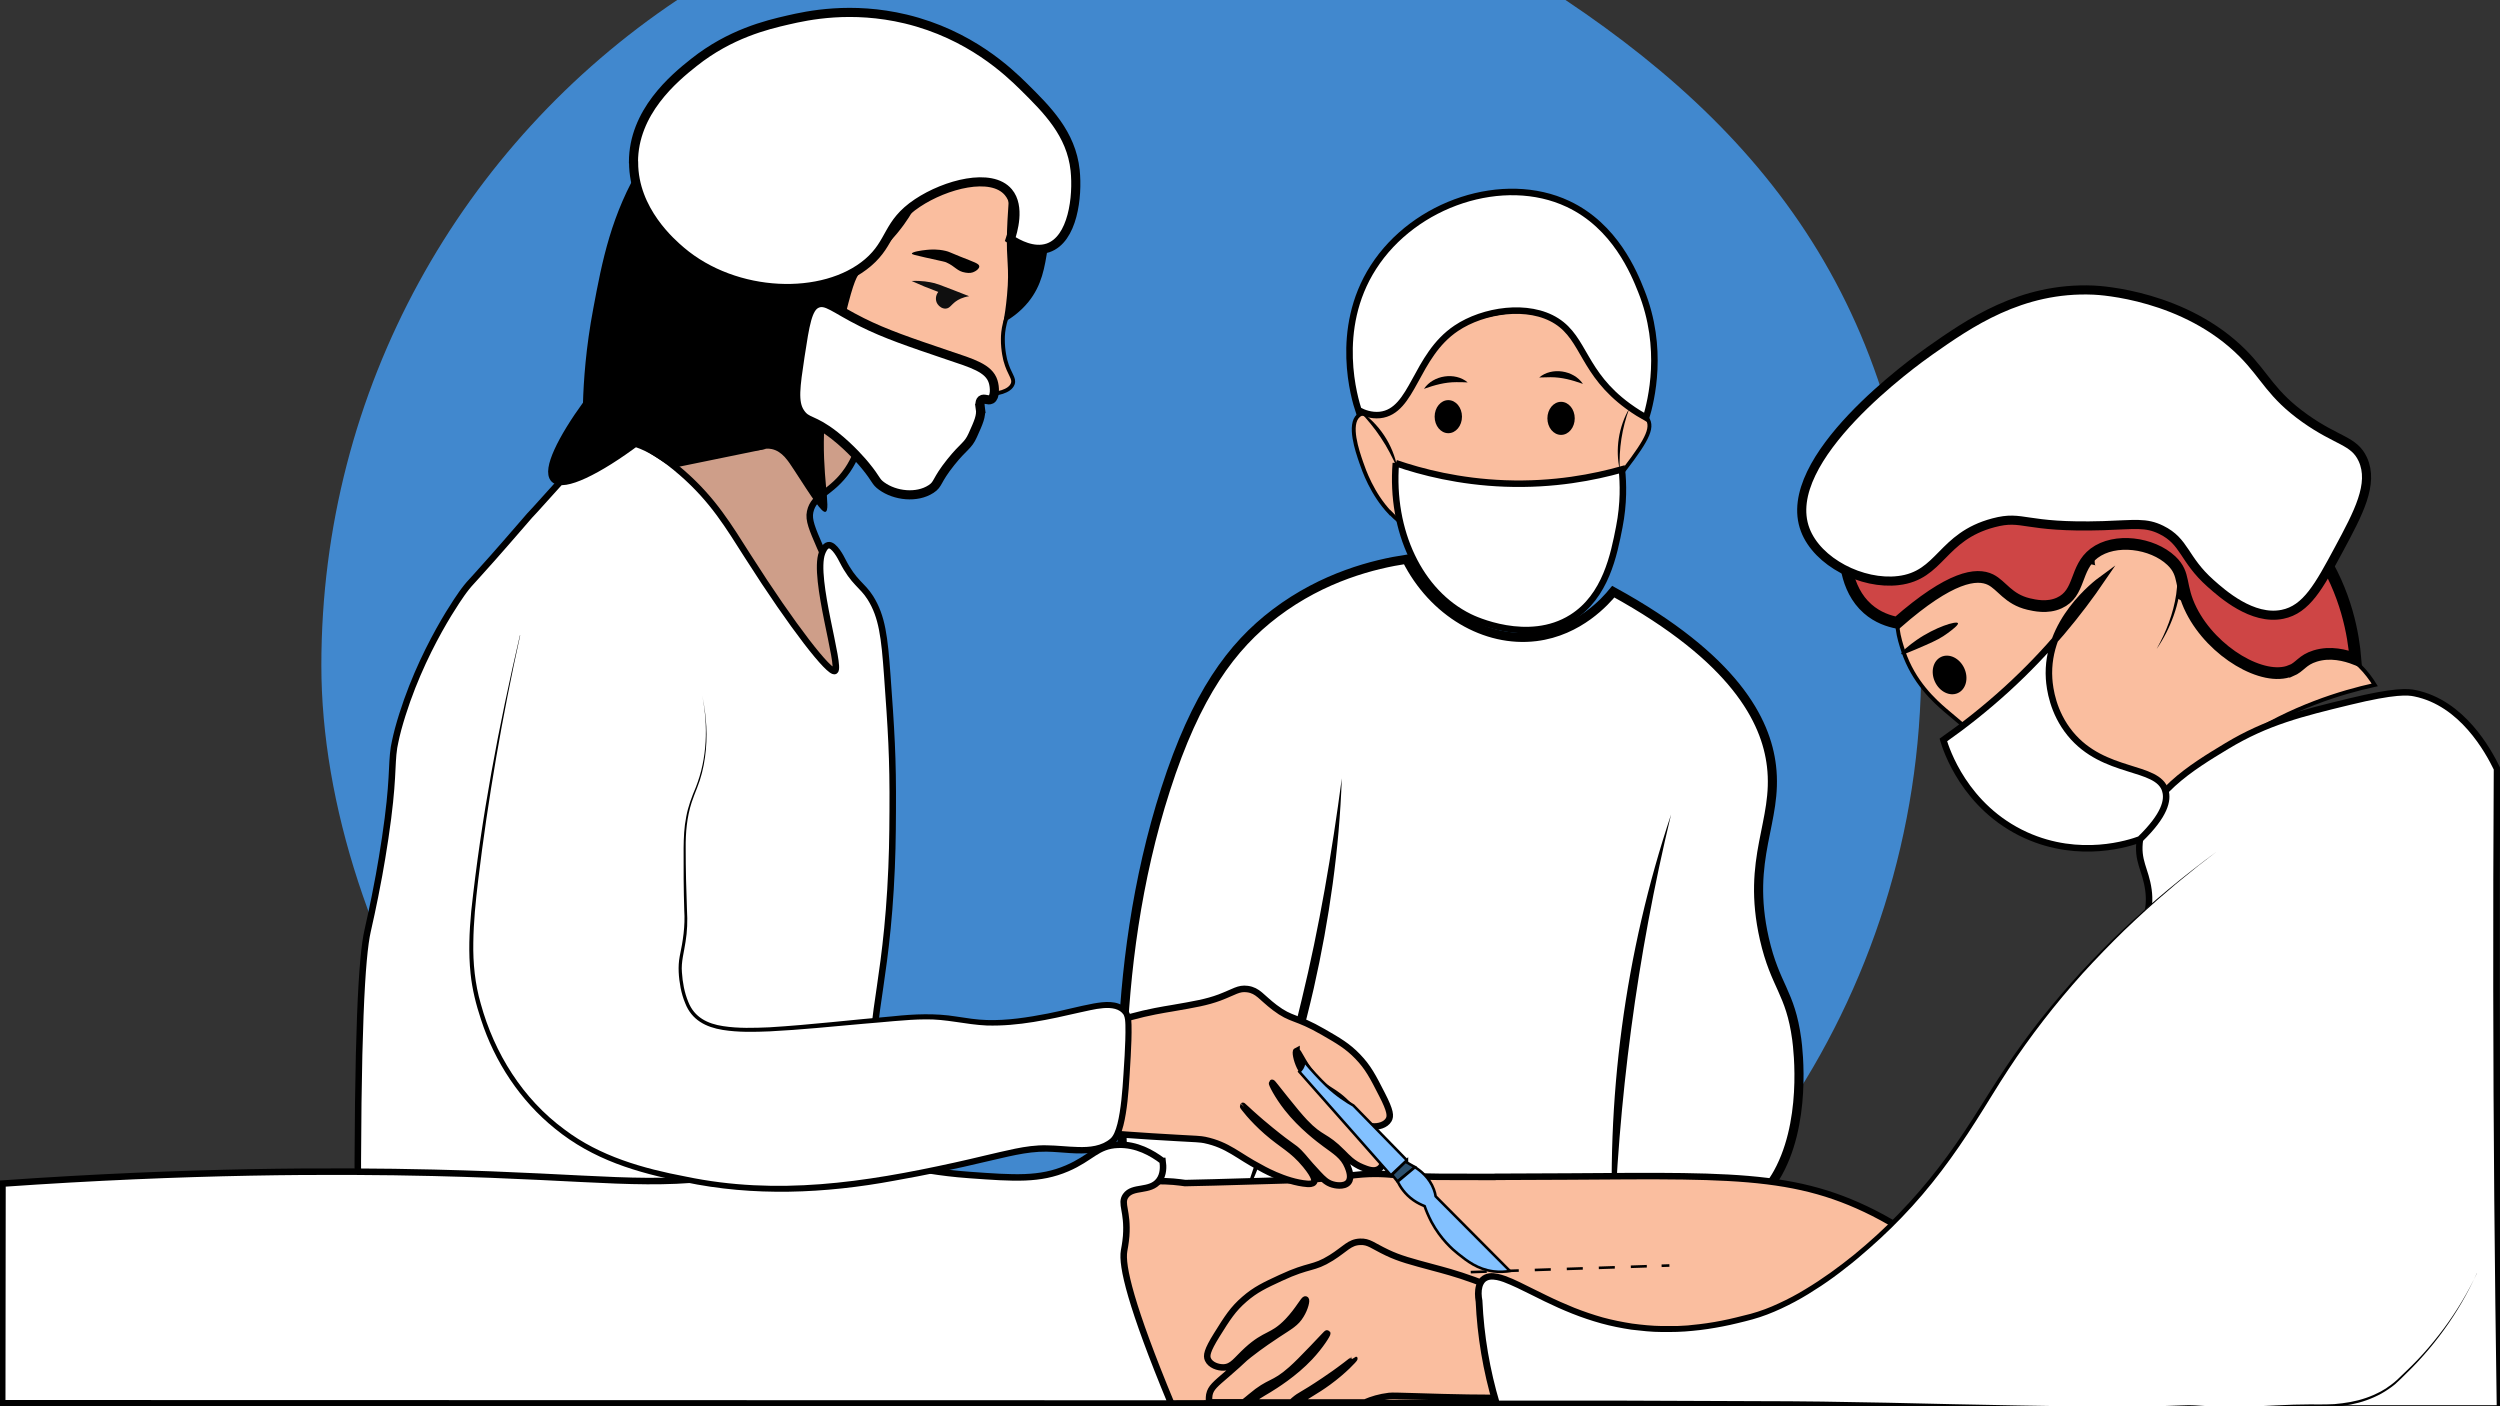 <?xml version="1.0" encoding="UTF-8"?>
<svg xmlns="http://www.w3.org/2000/svg" version="1.1" viewBox="0 0 1920 1080">
  <rect x="0" y="0" width="1920" height="1080" fill="#333333" stroke="none"/>
  <defs>
    <style>
      .cls-1 {
        fill: #ce0062;
      }

      .cls-1, .cls-2, .cls-3, .cls-4, .cls-5, .cls-6, .cls-7, .cls-8, .cls-9, .cls-10, .cls-11, .cls-12 {
        stroke: #000;
        stroke-miterlimit: 10;
      }

      .cls-1, .cls-12 {
        stroke-width: 3px;
      }

      .cls-2 {
        fill: #ce4545;
        stroke-width: 9px;
      }

      .cls-13 {
        fill: #4188ce;
      }

      .cls-3 {
        stroke-dasharray: 12.3 12.3;
      }

      .cls-3, .cls-4 {
        fill: none;
      }

      .cls-3, .cls-4, .cls-8, .cls-10 {
        stroke-width: 2px;
      }

      .cls-14, .cls-5, .cls-6 {
        fill: #fff;
      }

      .cls-15, .cls-7, .cls-12 {
        fill: #fabe9f;
      }

      .cls-5, .cls-7, .cls-9 {
        stroke-width: 5px;
      }

      .cls-6, .cls-11 {
        stroke-width: 7px;
      }

      .cls-16 {
        fill: #0f0f0f;
      }

      .cls-8 {
        fill: #2c5170;
      }

      .cls-9 {
        fill: #ce9e89;
      }

      .cls-10 {
        fill: #83c1ff;
      }
    </style>
  </defs>
  <!-- Generator: Adobe Illustrator 28.7.1, SVG Export Plug-In . SVG Version: 1.2.0 Build 142)  -->
  <g>
    <g id="_x37_">
      <path class="cls-13" d="M1202.3,0h-682.2C355.3,110.2,246.8,297.9,246.8,511s158,477.4,382.2,569h464.3c224.2-91.6,382.2-311.8,382.2-569S1367,110.2,1202.3,0Z"/>
      <g>
        <path class="cls-6" d="M1363.3,904.5c24.8-40.5,17.6-98.8,16.6-106.3-4.9-36.5-16.5-40.5-24.9-77.3-14.1-62.4,10.6-89.6,5.5-132.6-4.1-34.8-28.1-82.6-121.5-133.9-5.7,7-26.2,30.4-59.4,34.5-38.8,4.8-79-18.7-99.4-59.4-24.6,3.7-63.7,13.3-100.8,41.4-33.5,25.4-60.8,62.4-84.2,135.3-44.8,139.2-35.6,284.4-26.2,363.2,137.8,12.3,249.6,6.7,328.6-1.4,86.1-8.9,140-21.4,165.7-63.5Z"/>
        <g>
          <path class="cls-14" d="M1283.4,625.5c-10.9,37.9-20.8,80-28.5,126.1-12.8,76.6-16.5,146-15.6,205.3"/>
          <path d="M1283.4,625.5c-26.2,108.7-40.8,219.6-44.2,331.4-6.4-111.8,8.7-225.2,44.2-331.4h0Z"/>
        </g>
        <g>
          <path class="cls-14" d="M1030.5,597.9c-3.7,44.4-10.5,94.1-22.1,147.7-15.8,72.6-36.8,135.5-58,187.8"/>
          <path d="M1030.5,597.9c-1.9,54.2-9.6,108.2-21.5,161-13.7,59.9-32.8,118.7-58.6,174.5,19-54.5,36.1-109.4,49.3-165.6,13.6-56,23.2-112.9,30.8-170h0Z"/>
        </g>
        <path class="cls-12" d="M1067.5,393.8c-13.8-14.6-20-32.6-22.1-38.7-3-8.7-10-29.1-2.1-35.9,4.5-3.9,9.5.3,17.3-2.1,13.8-4.2,15.2-22.5,24.2-38,17.7-30.4,58-37.3,66.3-38.7,10.3-1.7,45.6-7.7,67,12.4,15.4,14.4,21.4,33.8,21.4,33.8,2.8,9.1,3,16.1,9.4,23.5,7.6,8.7,14,6.6,16.9,12.5,4,8.1-4.1,20-25.1,46.9-18.2,23.2-27.2,34.8-29.5,36.6-37.5,30.4-109.4,23.8-143.6-12.4Z"/>
        <path class="cls-5" d="M1072,355.7c19.8,6.8,48.6,14.3,83.8,15.6,37.8,1.4,68.8-4.9,89.8-10.8,1.1,10.4,1.6,26-2,44.3-4.1,21-10.3,53.1-36.4,69.5-33.5,21.1-75.6,1.1-78.7-.5-38.2-18.8-60.6-65.7-56.5-118.2Z"/>
        <path class="cls-5" d="M1043.6,315.2c3.4,1.8,9.3,4.2,16.2,3.5,25.7-2.8,26.8-45.3,58.6-66.6,20.8-14,55.5-19.3,77.1-5.5,21.5,13.7,20.1,39.9,54.8,65.3,5.6,4.1,10.5,7,13.9,8.9,3.9-13.2,14-53.2-3.8-97.5-5.3-13.3-19.9-49.7-56.2-66.7-49.3-23.2-117.8-.8-149.5,48.7-30.7,47.9-14.1,101.6-11.3,110.1Z"/>
        <path d="M1073.2,359.6c-3.8-8.2-7.7-16.1-12.8-23.6-4.9-7.5-10.7-14.2-16.8-20.9,15.3,9.8,26.4,26.5,29.6,44.4h0Z"/>
        <path d="M1244,361c-3.6-15.9-.9-33.2,7.3-47.3-5.6,15.1-8.1,31.1-7.3,47.3h0Z"/>
        <ellipse cx="1112.3" cy="320" rx="10.5" ry="12.7"/>
        <ellipse cx="1198.9" cy="321.3" rx="10.5" ry="12.7"/>
        <path d="M1093.7,298.5c7.1-10.4,23.8-13,33.5-4.8-3.1-.1-6-.3-8.8-.2-8.7,0-16.5,2.2-24.7,5.1h0Z"/>
        <path d="M1215.6,294.8c-8.2-2.9-16-5.1-24.7-5.1-2.8,0-5.7.1-8.8.2,9.7-8.2,26.4-5.6,33.5,4.8h0Z"/>
      </g>
      <path class="cls-9" d="M1632.2,981.1c-2.9-1.6-5.8-3.3-8.7-5-8.4-5-16.3-10.1-23.7-15.2-14.4,7-35.4,14.7-61,15.2-24.7.6-39.2-5.8-41.5-.8-3.3,7.1,21.4,30.4,52.3,40.7,9.8,3.3,11.7,2.4,18.8,4.9,15.2,5.3,34.5,19.1,51,57,4.3,0,8.5-.1,12.8-.2v-96.6Z"/>
      <path class="cls-7" d="M1632.2,899.3c-.3.1-.5.2-.5.2-28.7,11.4-40.4,6.4-47.2,14.1-9.1,10.4-1.4,34.8,8.7,50.1,8.3,12.6,15.7,15.4,39,27.2v-91.7Z"/>
      <path class="cls-9" d="M545.4,249c13.3,10,26.7,20.2,40.1,30.5,25.7,19.8,50.7,39.6,75.1,59.3-1.3,5.5-4,13.7-9.6,22-12.2,18-26,19-28.8,32.2-1.4,6.3,1.6,13.3,7.6,27.1,5.6,12.9,11.6,22.7,15.8,29.1,2.4,25.9,4.8,51.8,7.2,77.6-16.7-1.4-33.4-2.8-50.1-4.1-39.9-56.8-79.8-113.7-119.7-170.5,7.9-5.3,18.6-13.8,29-26.4,9.9-12.1,15.3-22.8,18.4-29.1,5.1-10.5,11.7-26.6,15-47.7Z"/>
      <path class="cls-5" d="M673.5,774.6c2.7-19.9,7.8-48,10.4-91.6,1.4-23.3,1.6-40.6,1.7-60.1.3-41.4-1.2-62.8-4.2-104.5-2.1-29-3.9-44.8-12.9-59.2-6.4-10.2-12.7-11.5-21.4-28.5-1.1-2.2-6.4-12.7-10.9-12-2.8.5-4.3,4.5-4.9,6-7.2,19.1,14.9,87.8,9.9,90.6-4,2.2-31.9-33.1-66.9-88.1-14.7-23-26.4-43-50.3-63.9-29.1-25.6-45.8-25.8-55-23.7-5.4,1.2-9.3,4.4-17.3,10.2-9.7,7-15.2,13.3-27.8,27.3-25.3,28.2-11.4,12.2-20.9,23.2-43.6,50.5-39.9,44.3-46.9,53.6,0,0-33.7,45.1-50.4,106.3-1.9,7.1-3.1,13.8-3.1,13.8-2.2,14.5-.1,24.9-6.8,69.8-1.6,10.7-3.2,20.1-4.7,28.4-4.3,23.5-8.4,40.9-8.8,42.8-4.4,19.2-8,77.6-7.5,228.8,132.4-9.6,264.8-19.2,397.3-28.8-6.3-61.4-3-108.3,1.4-140.5Z"/>
      <path class="cls-7" d="M1148,903.9c-37,0-55.7,0-66.9-.8-13-1-21.3-2.2-34.9-1.2-10.6.8-17.8,2.3-35.3,3.6-4.8.3-10,.6-16.6.8-55.1,1.6-82.7,2.4-84.1,2.3-8.2-1.1-34-5-52,7.3-3.5,2.4-7.4,5.1-9.6,10.2-4.5,10.3,3.6,18-.6,30.5-2.3,6.9-5.5,6.6-7.3,12.4-4.2,12.9,7.1,27.2,10.7,32.2,9.4,13,19.5,35.4,21.8,76.7,83-.2,166-.4,249-.6,54,0,102,.2,142.8.6,99.9.9,138.6,2.2,212.6,2,53.9-.2,101.8-1.1,142-2.2-6.8-21.1-17.1-32.9-24.9-39.6-21.8-18.8-42.8-14.2-68.5-32.9-15.3-11.1-24.3-24.8-29.4-34.1-26.1-22.9-49.5-35.6-63.8-42.4-65.7-31.2-121.9-25-284.8-24.9Z"/>
      <path class="cls-5" d="M892.8,891.6c-7.9-6-19.9-13-34.3-12.4-16,.6-20.3,10.1-39,18.1-21,9-40.4,7.6-75,5.1-23.9-1.7-40.7-5.3-48.4-6.8-53.7-10.1-100.7,1.1-131.1,6.2-65.1,10.9-102.6,2-232.1-1.1-76.7-1.8-188.2-1.7-331,8.3,0,56.2-.1,112.4-.2,168.7,299.3,0,598.5.1,897.8.2-31.2-75.2-38.2-105.9-36.2-117.3.2-1.4,1.1-5.4,1.6-11.3,1.4-19.4-4.6-24.8-.4-30.9,5.5-7.9,18.7-2.7,25.6-11.7,3.6-4.7,3.4-10.8,2.8-15.1Z"/>
      <path class="cls-7" d="M995.7,807.4c1.3-.5,4.3,8.2,12.1,17.9,10.7,13.4,15.8,10.3,29,24.7,7.9,8.5,10.1,14,16.9,15,4.7.6,10.5-1,12.8-5,1.6-2.8,1.5-6.6-5.1-19.4-7-13.7-10.6-20.8-18.7-29.2-7.8-8.1-14.8-12.1-26.4-18.8-21.5-12.4-24.1-8.8-37.3-18.8-10.4-7.9-12.8-13.1-21-14.2-6.8-.9-9.8,2.1-21.4,6.5-10,3.7-18.9,5.2-36.8,8.3-6,1-17.4,2.8-31.6,6.7-4.3,1.2-9,2.5-13.5,6.3-4.2,3.5-6.4,7.6-9.6,14.5-5.7,12.5-9,22.6-9.7,24.6-9.7,29.1-13.1,34.2-9.8,38.7,2.1,3,5.5,3.4,17.1,4.5,29.8,2.6,60.4,4.2,62.2,4.3,11.9.6,17.8.9,20.3,1.5,18,3.8,25.6,12.3,42.5,21.1,0,0,19.1,11.3,36.3,12.6,1.3.1,4.1.2,5.1-1.3.6-1,1.4-3.7-6.4-13.2-10.2-12.4-17.6-14.9-29.9-25.7-11.2-9.8-18.5-19.5-18.3-19.7.1-.1,3.8,3.7,10.6,9.6,1.4,1.2,4.6,4.1,10.9,9.2,17.1,13.9,16.6,11.9,21.8,17.1,4.3,4.4,4.6,5.7,14.7,16.5,3.6,3.8,6.4,6.7,11,8,.9.3,8.7,2.3,12-1.7,3-3.6.4-9.9-.5-12.1-3.3-8.1-9.5-11.7-17.2-17.4-4.2-3.1-18.3-13.6-29.2-27.5-7.5-9.5-12.2-19-11.7-19.4.3-.2,3.5,4.2,10.2,12.5,6.8,8.5,10.7,13.2,14.9,17.7,12.9,13.6,15.4,9.6,29.1,23.5,3.5,3.5,7.7,8.3,15.2,11.3,3.5,1.4,8.9,3.7,12.8,1.1,4.6-3.1,3.8-10.7,3.8-11.3-.6-5.3-3.8-8.3-12.2-17-13-13.4-10-11.1-15.5-16.3-8.4-7.9-17-14.8-20.2-17.3-9.3-7.4-13.5-10-16.7-16.5-2.7-5.6-3.7-11.8-2.6-12.3Z"/>
      <g>
        <path class="cls-14" d="M399.5,488c-15.8,68.8-25.3,127.3-31.4,171.7-8,58.4-8.9,85.3,1.2,117.5,5,15.9,18.2,56,57.9,88.1,33.6,27.1,68.6,34.3,99.3,40.7,67.7,14,125.7,4.8,161.4-1.6,76.6-13.6,93.1-23.4,119.5-22,18.8,1,35.4,4.1,47.1-5.9,3.5-3,9.1-9.5,11.8-69.5,1.1-24,.4-27.4-2.7-30.5-11.5-11.6-36,2.5-80.6,7.9-31.7,3.9-40.5-1.4-61.2-2.9-11.7-.8-20.5-.2-30.5.6-94.4,7.9-142.1,17.2-159.1-3.8-8.3-10.3-9.5-28.2-9.7-31.6-.5-10.4,1.9-14.3,3.6-28.2,1.4-11.8.4-14,0-39.5-.4-25.5-.5-38.3,1.2-48.6,3.3-19.4,8-22.1,12.1-39.5,2.9-12.7,5.1-31.6,0-56.5"/>
        <path d="M399.5,488c-13.7,62.3-24.7,125.1-32.3,188.4-1.9,15.8-3.5,31.7-3.7,47.5-.3,15.8,1.3,31.7,5.7,46.9,10.5,38.2,32.3,73.2,64.4,96.7,27,20.5,60.2,29.9,93,36.1,70.4,14.7,137.1,4.5,206.3-10.7,15.6-3.4,31-7.4,46.7-10.7,7.9-1.6,16-2.8,24.3-2.6,8.1.1,15.9,1.1,23.9,1.3,8.9.3,18.3-.6,25.1-6.5,8.9-7.8,9.7-50.3,10.8-63.6.4-7.9.8-15.9.6-23.7-.1-2.7-.2-5.4-1.3-7.7-6.2-9.5-24.4-3.6-33.8-1.8-23.4,5.4-47.2,10.7-71.4,10-16.1-.7-31.4-5.1-47.5-4.7-13.5,0-33.7,2.4-47.5,3.4-23.8,2.1-47.7,4.6-71.6,5.8-12,.5-24.2.8-36.1-1.1-13-2.1-23.9-7.6-28.9-20.6-1.6-3.8-2.7-7.7-3.5-11.7-1.5-8-2.2-16.3-.7-24.2,2.5-11.7,4.3-23.3,3.5-35.3-.5-16-.6-31.9-.5-47.9.1-8,.4-16,2-23.9,1.4-7.9,4.3-15.5,7.4-22.8,8.8-22.3,9.5-47.1,4.9-70.4,3.3,15.6,4.4,31.8,2.1,47.6-1.1,7.9-3,15.7-6,23.2-1.4,3.7-3,7.4-4.2,11.2-3.7,11.4-4.7,23.3-4.6,35.2,0,15.9.4,31.9,1,47.8.5,8,.2,16.2-1.1,24.1-1.1,7.8-3.5,15.5-2.8,23.4.5,7.7,1.9,15.6,4.9,22.8,4.7,11.9,14.8,16.8,26.8,18.6,11.7,1.8,23.6,1.4,35.5.9,31.3-1.9,63.9-5.8,95.2-8.5,15.9-1.7,32.3-2.4,48.2.2,8,1.2,15.7,2.5,23.5,2.7,15.7.5,31.5-2,47-5,11.7-2.3,23.3-5.5,35.1-7.7,8.1-1.4,18.2-2.7,24.9,3.6,3.6,3,4.1,8.5,4.2,12.7.2,8.1-.2,16-.6,24.1-1.1,15.2-1.8,55.1-11.1,65.8-4.6,4.6-11.1,7.3-17.4,8.3-12.1,1.8-24.2-.5-36.2-.7-15.7-.2-31.1,4.3-46.5,7.7-23.3,5.6-46.8,10.4-70.4,14.6-53.1,9.9-108.2,12.3-161.3,1-36.3-7.1-70.1-17.1-99.3-41-26.7-21.5-46.3-51.3-56.8-83.8-3.8-11.4-6.8-23.3-8-35.2-1.7-16-1-32.1.5-48,7.7-71.4,21.1-142.1,37.4-211.9h0Z"/>
      </g>
      <path class="cls-12" d="M620.5,307.6c10.5,18.7,21.6,18.2,42.1,37.9,14.4,13.9,16.8,21.7,29.9,26.1,4.4,1.5,12.1,4,19.2.4,6.6-3.3,9.2-10.4,14.1-23.7,2.2-6,2.2-7.8,1.8-9.5-2.2-8.6-16.2-11.2-18-11.6,1.3,1.2,11.5,10.8,22.5,8.1,2.9-.7,5.2-2.1,6.1-2.7,7-4.5,9.4-11.6,10.2-14.1,2.7-8.4.8-15.7-.1-18.5,2.2,1,5.7,2.3,10,2.5,6.7.4,17.3-1.7,19.5-7.7,1.6-4.4-2.7-7.1-5.6-17.8,0,0-2.1-7.5-2-16.7,0-5.4,1-16.9,9.5-30.3,9.8-32.2,6.7-57.2,3.8-70.8-3-13.7-5.3-23.7-13.9-31.2-18.9-16.4-53.1-7.6-73.1,3.5-16.4,9.1-27.7,27.4-49.7,63.6-36.5,60.1-36.6,82.4-32.5,97.1,2.2,7.8,5.9,14.4,6.3,15.2Z"/>
      <path d="M580.5,345.3c3.2,1.6,5.8-1.8,12.3-.4,8.1,1.8,12.5,9.1,17.1,16.1,14.2,21.9,21.2,32.8,24,32.1,4.7-1.2-3.2-28.6-.7-67.9,2.3-36.1,5.8-39.6,13.3-71.7,8-34.4,10.5-39.3,13.6-44,8.7-13.2,14.2-12.3,29-30.4,16-19.5,12.6-24.2,24.6-33.5,2.3-1.8,20-15.1,41.7-11.8,5.4.8,10.9,1.6,15.1,5.9,6.5,6.5,3.6,14.9,2.9,37.4-.8,24.3,2.1,27,0,49.6-.8,8.8-1.9,16-2.8,21,5.2-2.8,12.6-7.7,19.2-15.8,10.4-12.9,12.5-26.4,14.9-41.8,1.8-11.4,3.8-24.8-.4-41.2-2.8-11.2-8.2-19.6-11.8-25.6-3-5.1-3.7-5.4-15.2-20.8-13.4-17.9-17.6-24.4-19.9-23.5-1.6.7,1.5,6.2-.8,8.5-3.7,3.7-15.4-5.9-28.2-8.6-15.3-3.2-28.8,4.2-40.5,10.7-7.5,4.1-37.2,21.7-64.4,72.8-9.7,18.3-9.2,22.1-15.5,46-5.1,19.2-7.7,23.2-17.8,58-5.5,19-21.1,72.9-9.7,78.6Z"/>
      <path class="cls-11" d="M755.6,85.9c-2.8,5.1-14.5-2.1-34.7,1.5-22.1,4-36.6,17.7-53.2,33.8-25.7,24.9-39.8,50-45.2,60.2-32.5,61.4-37.5,127.6-38.2,160.6-21.3,4.4-42.6,8.8-63.9,13.1,4-23.2,10.3-56.7,20.4-96.8,11.1-44.7,17.7-66.5,24.9-80.5,24.6-48.1,59.7-76.5,79.6-90.3.3-.2-35.4,21.5-64.6,64.9-26.3,39-34,74.9-38.4,95.3-1.7,7.9-1.6,10.4-2.7,20.5-.5,4.9-1.1,9.9-1.8,14.9-4.1,27.5-11.4,51.9-19.8,72.9-9.4-6-18.7-12-28.1-18-31.2,23.5-57.4,35.9-63.8,29.4-6.1-6.3,5.5-30.1,25.1-57,.5-17.6,2.2-42.9,7.9-72.9,6.8-36.3,13.5-71.6,37-110.2,10.2-16.7,30.4-48.9,70-72.9,33.5-20.3,63.9-24.4,71.7-25.3,13.9-1.6,34.5-4,58.2,4,36.9,12.5,64.3,44.3,59.5,52.9Z"/>
      <path class="cls-16" d="M700,215.8c7.8-.4,13.8.7,17.8,1.7,2.2.6,3.9,1.2,15,5.5,4.7,1.8,8.6,3.4,11.5,4.5-5.1.8-8.4,2.6-10.4,4.1-3.5,2.6-4.5,5.2-7.5,5.4-2.5.2-5-1.4-6.4-3.5-1.8-2.8-1.6-6.5.6-9.3-3.5-1.3-7.1-2.7-10.8-4.2-3.4-1.4-6.7-2.9-9.9-4.3Z"/>
      <path d="M700.3,194.8c0-1.4,7.3-2.5,11.4-2.9,3.2-.3,8.2-.7,14.6.8,2.8.7,2.8,1,11,4.3,11,4.4,14.7,5.4,14.8,7.6,0,1.8-2.5,3.4-3.3,3.8-2,1.2-4.3,1.5-7.2,1-6.7-1-7.7-4.7-14.9-7.9-1.2-.5-1-.4-16.3-3.8-8-1.8-10.1-2.3-10.1-3Z"/>
      <path class="cls-1" d="M742.8,318.9c-1.4-.6-3.6-1.1-8.4.4-5.6,1.7-7.4,3.9-10.5,5.2-3.3,1.4-8.6,2.2-17-1.4,2,4.1,4,7.2,5.6,9.5,2.9,4.1,4.9,6.9,8.5,9.3,2.8,1.9,5.5,2.7,7.4,3.2,3,.8,6.2-.2,8-2.4,1.6-1.9,2.6-5.3.8-7.9-1.7-2.4-4.7-2.5-5.1-2.5,1.9.2,6.5.5,10.6-2.3,1.4-1,4.7-3.2,4.4-6.2-.3-3-3.8-4.6-4.2-4.7Z"/>
      <path class="cls-6" d="M486.5,124.5c0-38.4,30.9-64.3,46.5-76.6,27.7-22,55.9-28.8,72-32.5,15.1-3.5,48.7-10.8,90.6-.8,49.4,11.9,79.1,40.6,90.6,51.9,17.9,17.7,36.5,36.1,39.5,64.3,2.1,20.2-1.7,53.1-20.9,59.6-11.1,3.7-23-2.8-28.9-6.7,1.8-5.4,7.9-25-1.5-36.1-13-15.4-48.2-6.1-69.8,8.3-23.6,15.7-19.6,30.1-38,45.8-33.8,28.8-101.8,26.7-143.6-8.9-7-6-36.4-31-36.4-68.1Z"/>
      <path class="cls-6" d="M753,313.7c-.2-1.7-1-5.1.8-6.6,2-1.6,5,.9,7.4-.4,3.2-1.7,2.9-9.4,1.5-13.7-3.2-10.3-16.2-14-34.3-20.1-30.1-10.2-48.4-16.4-66.4-25.4-21.3-10.6-27.4-17.7-34.8-14.3-7,3.2-9,15.7-12.8,40.6-3.5,23.3-5.2,35.1,0,43,5.3,8.1,9.5,4.3,26.7,17.8,12.4,9.8,21.6,20.7,23.6,23.2,8.7,10.6,7.5,12,12.4,15.5,10.3,7.5,27,9.4,37.9,2.3,6-3.9,3.6-6.1,15.1-20.5,10.2-12.8,13.2-12.4,17-20.9,4.4-9.8,6.7-14.7,5.8-20.5Z"/>
      <g>
        <line class="cls-4" x1="988.4" y1="981.7" x2="994.4" y2="981.5"/>
        <line class="cls-3" x1="1006.6" y1="981.1" x2="1269.9" y2="972.3"/>
        <line class="cls-4" x1="1276.1" y1="972.1" x2="1282.1" y2="971.9"/>
      </g>
      <g>
        <path class="cls-8" d="M1069.1,902.3c3.4-3.4,6.8-6.8,10.2-10.2,2.5,1.4,4.9,2.9,7.4,4.3l-13.5,10.9-4.1-5.1Z"/>
        <path class="cls-10" d="M1159.6,976.1c-19-19.1-38-38.2-57-57.3-.3-1.7-.7-3.5-1.4-5.3-3.4-9.3-10.6-14.6-14.5-17.1-4.4,3.7-8.9,7.4-13.3,11.1,1.8,3.6,5.4,9.6,12.2,14.3,3,2.1,6,3.5,8.5,4.5,1.1,3.2,2.8,7.4,5.3,12.2,7.2,13.3,16.3,21.2,20.5,24.5,6.9,5.5,14.9,11.8,27,13.4,5.2.7,9.7.2,12.7-.3Z"/>
        <path class="cls-10" d="M1080.5,891c-4.1,3.9-8.2,7.7-12.3,11.6-23.4-26.5-46.9-53-70.3-79.5,1.6-1.5,3.3-3.7,3.5-6.4.2-5.1-5.4-9.5-5.6-9.3-.4.3,11,14.9,23.1,26.5,7.7,7.3,15.2,12.1,20.5,15.1,13.7,14,27.4,28.1,41.1,42.1Z"/>
      </g>
      <g>
        <path class="cls-12" d="M1651.7,618.5c27.3-7.4,27.2-22.8,69.8-50.3,38.9-25.1,76.4-36.5,102.3-42.2-5.7-9.2-14.9-20.7-29.2-26-15.3-5.6-24.2.3-40.6,0-26.2-.5-35.9-16.1-73.1-37.3-10.1-5.8-35.8-20.3-68.2-29.2-19.6-5.4-63-14.6-110.4,0-33.8,10.4-40.6,24.1-42.2,27.6-6.5,14.5-1.3,30.1,1.6,39,7.9,23.8,24.2,38.4,32.5,45.5,49.1,41.7,103.3,87.8,157.5,73.1Z"/>
        <path class="cls-7" d="M939.8,1050.2c6.8-.3,9.6-5.6,18.1-13.4,14.4-13.1,19.2-9.6,31.1-22,8.6-9,12.4-17.4,13.7-16.8,1,.5-.4,6.7-3.7,12-3.7,6.2-8.1,8.4-18,14.9-3.3,2.2-12.6,8.3-21.6,15.4-6,4.7-2.8,2.7-16.9,14.9-9.2,7.9-12.6,10.6-13.7,15.8,0,.3-.6,3.1-.1,6h26.6c2-1.5,3.7-3,5.3-4.3,14.9-12.6,17-8.4,31.1-20.9,4.6-4.1,8.9-8.5,16.4-16.3,7.4-7.6,10.9-11.8,11.2-11.5.4.4-5.1,9.5-13.4,18.3-12,12.8-27.1,22.1-31.5,24.8-5.8,3.5-10.7,6.1-14.5,10h32c.6-.5,1.2-1.1,1.9-1.7,5.6-4.7,4.9-2.8,23.2-15.1,6.7-4.5,10.2-7.1,11.7-8.2,7.3-5.3,11.3-8.8,11.4-8.7.2.2-7.9,9.2-20,18-9.8,7.2-16.4,10.1-23.8,15.7h52c5.4-2.3,11.2-4.1,18.6-5,2.6-.3,8.5,0,20.4.3,1.7,0,32.4,1.2,62.3,1.2,11.7,0,15.1-.2,17.5-2.9,3.7-4.2.8-9.5-6.3-39.4-.5-2.1-2.9-12.4-7.5-25.4-2.5-7.2-4.4-11.4-8.3-15.3-4.2-4.2-8.7-6-12.9-7.5-13.9-5.1-25-7.9-30.9-9.5-17.5-4.7-26.3-7-35.9-11.6-11.2-5.3-13.9-8.6-20.7-8.3-8.3.3-11.2,5.4-22.2,12.3-14.1,8.8-16.3,4.9-38.8,15.4-12.1,5.6-19.4,9-27.9,16.4-8.8,7.6-13.1,14.4-21.2,27.4-7.6,12.2-8.1,16-6.8,18.9,1.9,4.2,7.6,6.3,12.3,6.1Z"/>
        <g>
          <path class="cls-15" d="M1609.2,435c-3.2-14.8.5-28.8,9.7-35.2,13.6-9.4,34.1,1.5,43.3,11.4,16.7,18,14.9,53.3-6,87.1"/>
          <path d="M1609.2,435c-6.8-27,9.8-49.2,38-36.2,40.9,18.2,29.8,69.8,9.1,99.6,3.6-6.6,6.9-13.3,9.4-20.3,10.3-28,11.4-62.4-19.7-76.7-26.6-12.8-41.2,8.3-36.8,33.7h0Z"/>
        </g>
        <path class="cls-5" d="M1570.2,1081.7c-14.1-24.1-34.3-65.7-41.8-120.9-4.9-36-9.9-73.2,4.7-113.3,31.2-85.2,125-104.4,116.9-164-2.2-16.1-9-22.1-6.5-39,5.1-34.4,40.1-55.5,66.6-71.5,31-18.7,57.6-25.2,94.2-34.1,35.3-8.6,45.1-7.6,50.3-6.5,36.4,7.4,56.4,44.2,63.1,58-.3,56.3-.5,112.5-.4,168.8.1,107.5,1.1,215,2.7,322.5-116.6,0-233.3,0-349.9,0Z"/>
        <g>
          <path class="cls-14" d="M1902.1,978.1c-9.6,20.6-26.5,50.1-57.2,78.9-2.1,2-4.4,4.4-7.9,7-21.2,16.2-46.5,15.9-59.4,15.8-27.8-.2-55.6,3.7-83.4,1.7-28.9-2.1-.9,2-141.7,0-96.6-1.4-101.6-2.3-170.2-2.8-32.3-.3-64.4-.3-128.5-.4-44.5,0-80.9,0-104.9,0-4.2-14.2-8.1-30.7-10.6-49.1-1.4-10.5-2.3-20.5-2.7-29.8-.9-5.6-1.1-12.8,3.1-16.7,12.2-11.3,44.8,19.9,95.8,32.6,50.5,12.6,93.3.1,107.2-3.2,9.5-2.3,39.7-10.6,85.5-48.7,59.1-49.2,86.7-100.4,109.1-135.3,30.4-47.4,80.5-110.4,165.6-173.8"/>
          <path d="M1902.1,978.1c-6.9,15.2-15.3,29.7-25.1,43.2-4.9,6.8-10.1,13.3-15.6,19.5-5.5,6.3-11.4,12.2-17.4,18-1.5,1.5-3,2.9-4.6,4.3-1.6,1.4-3.4,2.6-5.1,3.8-.8.6-1.8,1.2-2.6,1.7-.9.5-1.8,1.1-2.7,1.6-1.9,1-3.7,2-5.6,2.8-7.7,3.5-15.9,5.6-24.2,6.7-4.2.6-8.4.9-12.6,1-4.2.1-8.4,0-12.5.1-8.3,0-16.6.5-24.9,1-16.6,1-33.3,2.1-50.1,1.3-4.2-.2-8.3-.6-12.5-.7-4.1-.2-8.2-.1-12.4.1-8.3.4-16.7.7-25,.8-33.4.6-66.7.3-100.1,0-33.3-.4-66.7-.8-100-1.5-33.3-.7-66.6-.9-100-.9l-100-.2h-100c0,0-1.9,0-1.9,0l-.5-1.8c-7.7-25.8-12.2-52.6-13.4-79.5v.3c-.6-4-.9-8.2.3-12.6.3-1.1.7-2.2,1.3-3.2.6-1,1.3-2,2.2-2.9,1.8-1.7,4.2-2.8,6.6-3.1,2.3-.3,4.5,0,6.6.4,2,.5,4,1,5.9,1.7,3.8,1.4,7.4,3,10.9,4.7,7.1,3.4,13.9,7,20.9,10.3,6.9,3.4,14,6.5,21.1,9.4,7.1,2.8,14.4,5.3,21.8,7.4,7.4,2,14.9,3.5,22.5,4.7,7.6,1,15.2,1.8,22.9,1.9h2.9c0,0,2.9,0,2.9,0,1.9,0,3.8,0,5.8,0l5.7-.3c1.9,0,3.8-.3,5.7-.5,7.6-.7,15.3-1.8,22.8-3.3,3.8-.7,7.5-1.6,11.3-2.5l5.6-1.4c1.9-.5,3.8-.9,5.6-1.4,7.3-2,14.5-4.7,21.5-8,7-3.2,13.8-6.8,20.3-10.8,13.2-7.9,25.7-17,37.7-26.7,11.9-9.8,23.4-20.2,34.1-31.3,10.8-11.1,20.9-22.8,30.3-35,9.5-12.2,18.2-25,26.6-38,8.4-13,16.4-26.3,25.1-39.2,8.6-12.9,17.8-25.5,27.4-37.7,9.7-12.2,19.8-24,30.3-35.5,10.6-11.4,21.5-22.5,32.7-33.1,22.6-21.3,46.6-41.1,71.6-59.5l-9.2,7.1c-3.1,2.4-6.2,4.7-9.1,7.2-6,4.9-12.1,9.7-17.9,14.8-11.9,10-23.3,20.5-34.5,31.2-11.1,10.8-21.9,22-32.3,33.4-10.3,11.5-20.3,23.4-29.8,35.7-9.5,12.3-18.5,24.8-27,37.8-8.5,12.9-16.4,26.3-24.8,39.4-8.3,13.1-17.1,26-26.5,38.4-9.4,12.4-19.5,24.3-30.3,35.5-10.8,11.3-22.3,21.8-34.2,31.8-3,2.5-6,5-9.1,7.3l-4.6,3.6c-1.6,1.2-3.2,2.3-4.7,3.5-6.3,4.6-12.8,8.9-19.5,13-6.7,4.1-13.6,7.8-20.7,11.1-7.1,3.3-14.5,6.2-22.1,8.3-1.9.5-3.8,1-5.7,1.5l-5.7,1.4c-3.8.9-7.6,1.8-11.4,2.5-7.7,1.5-15.4,2.7-23.2,3.4-2,.2-3.9.4-5.9.5l-5.9.3c-2,0-3.9,0-5.9.1h-2.9s-2.9,0-2.9,0c-7.9,0-15.7-.9-23.5-1.8-7.8-1.2-15.5-2.7-23.1-4.8-7.6-2.1-15-4.6-22.3-7.5-7.3-2.9-14.4-6.1-21.4-9.5-7-3.4-13.9-7-20.9-10.3-3.5-1.6-7-3.2-10.5-4.5-1.8-.7-3.5-1.1-5.2-1.5-1.7-.3-3.4-.5-5-.3-1.5.2-2.8.8-3.8,1.7-1,1-1.7,2.3-2.2,3.9-.9,3.2-.7,6.9,0,10.5h0c0,.1,0,.3,0,.3,1.2,26.5,5.7,52.9,13.3,78.3l-2.4-1.8h100c0,0,100,.4,100,.4,33.3,0,66.7.5,100,1.2,33.3.8,66.6,1.5,100,2.1,33.3.6,66.7,1.1,99.9.7,8.3-.1,16.6-.3,24.9-.7,4.2-.2,8.4-.3,12.6,0,4.2.2,8.4.6,12.5.8,16.6.9,33.2-.1,49.8-.9,8.3-.4,16.7-.7,25-.7,4.2,0,8.3.1,12.5,0,4.1,0,8.3-.3,12.4-.9,8.2-1,16.3-3,23.8-6.3,1.9-.8,3.7-1.8,5.6-2.7.9-.5,1.8-1,2.7-1.6.9-.5,1.8-1,2.6-1.7,1.7-1.2,3.4-2.3,5-3.7,1.6-1.3,3.1-2.7,4.6-4.2,6.1-5.7,12-11.5,17.6-17.7,5.6-6.2,10.8-12.6,15.8-19.3,9.9-13.3,18.5-27.7,25.7-42.8Z"/>
        </g>
        <path class="cls-5" d="M1663,607.2c-5.9-19.9-47.1-12-73.1-43.8-13.3-16.3-15.7-34.5-16.2-42.2-2.8-43.9,36.5-73.3,40.6-76.3-17.4,25.5-41.1,55.2-73.1,84.4-16.8,15.3-33.3,28.2-48.7,39,2,6.8,16.3,51.7,63.3,73.1,41.7,18.9,79.9,6.1,87.7,3.2,19.3-18.7,21.6-30.1,19.5-37.3Z"/>
        <path class="cls-2" d="M1759.4,515.2c7.2-3,8.6-8.3,18.7-11.4,11.7-3.6,23.1-.6,30.9,2.4-1.5-18-6.7-50.8-28.4-83.6-40.2-60.6-107.9-73.5-134.8-78.8-102.5-20-219.7,22.2-228.1,71.1-1.9,11-.8,37.3,16.6,52.6,7.8,6.9,16.6,9.6,22.7,10.8,41-35.9,61.1-38.4,71.8-33.1,8.6,4.3,13.5,15,29.2,18.7,4.4,1,14.3,3.4,23.5-.8,16.6-7.5,11.7-26.8,26.8-38.2,15.9-12,44.6-8.2,59.3,5.7,11.2,10.6,5.7,19,15.4,38.2,16.3,32.3,55.4,55,76.3,46.3Z"/>
        <path class="cls-6" d="M1457.9,445.9c-27.7,3.3-62.1-14.1-71.5-39-20.6-54.4,84.3-129.4,95.8-137.5,29.8-20.9,69.8-49,125.6-46.6,5.5.2,70.4,4,114.8,48.7,17.4,17.6,21.7,31.4,47.6,49.8,24.9,17.7,37.7,16.9,44.4,31.4,8.7,18.9-3.4,41.4-18.4,69.3-15.1,28.1-24.8,46.1-43.3,49.8-23.2,4.7-46.2-15.8-55.2-23.8-20.9-18.6-19.5-32.1-37.9-41.1-11.8-5.8-20-4-44.4-3.2-61.8,1.9-61-8.4-84.4-2.2-40.4,10.7-40.3,40.5-73.1,44.4Z"/>
        <ellipse cx="1497.3" cy="518.2" rx="12.4" ry="15.3" transform="translate(-79.3 676) rotate(-24.8)"/>
        <path d="M1460.2,502.3c-.7-1.3,6.3-7,11.8-10.8,14.3-9.9,30.6-14.9,31.7-12.9.6,1.3-4.4,5.1-7.8,7.6-4.7,3.5-8.9,5.7-16.9,9.2-12.1,5.3-18.2,7.9-18.7,6.9Z"/>
      </g>
    </g>
  </g>
</svg>